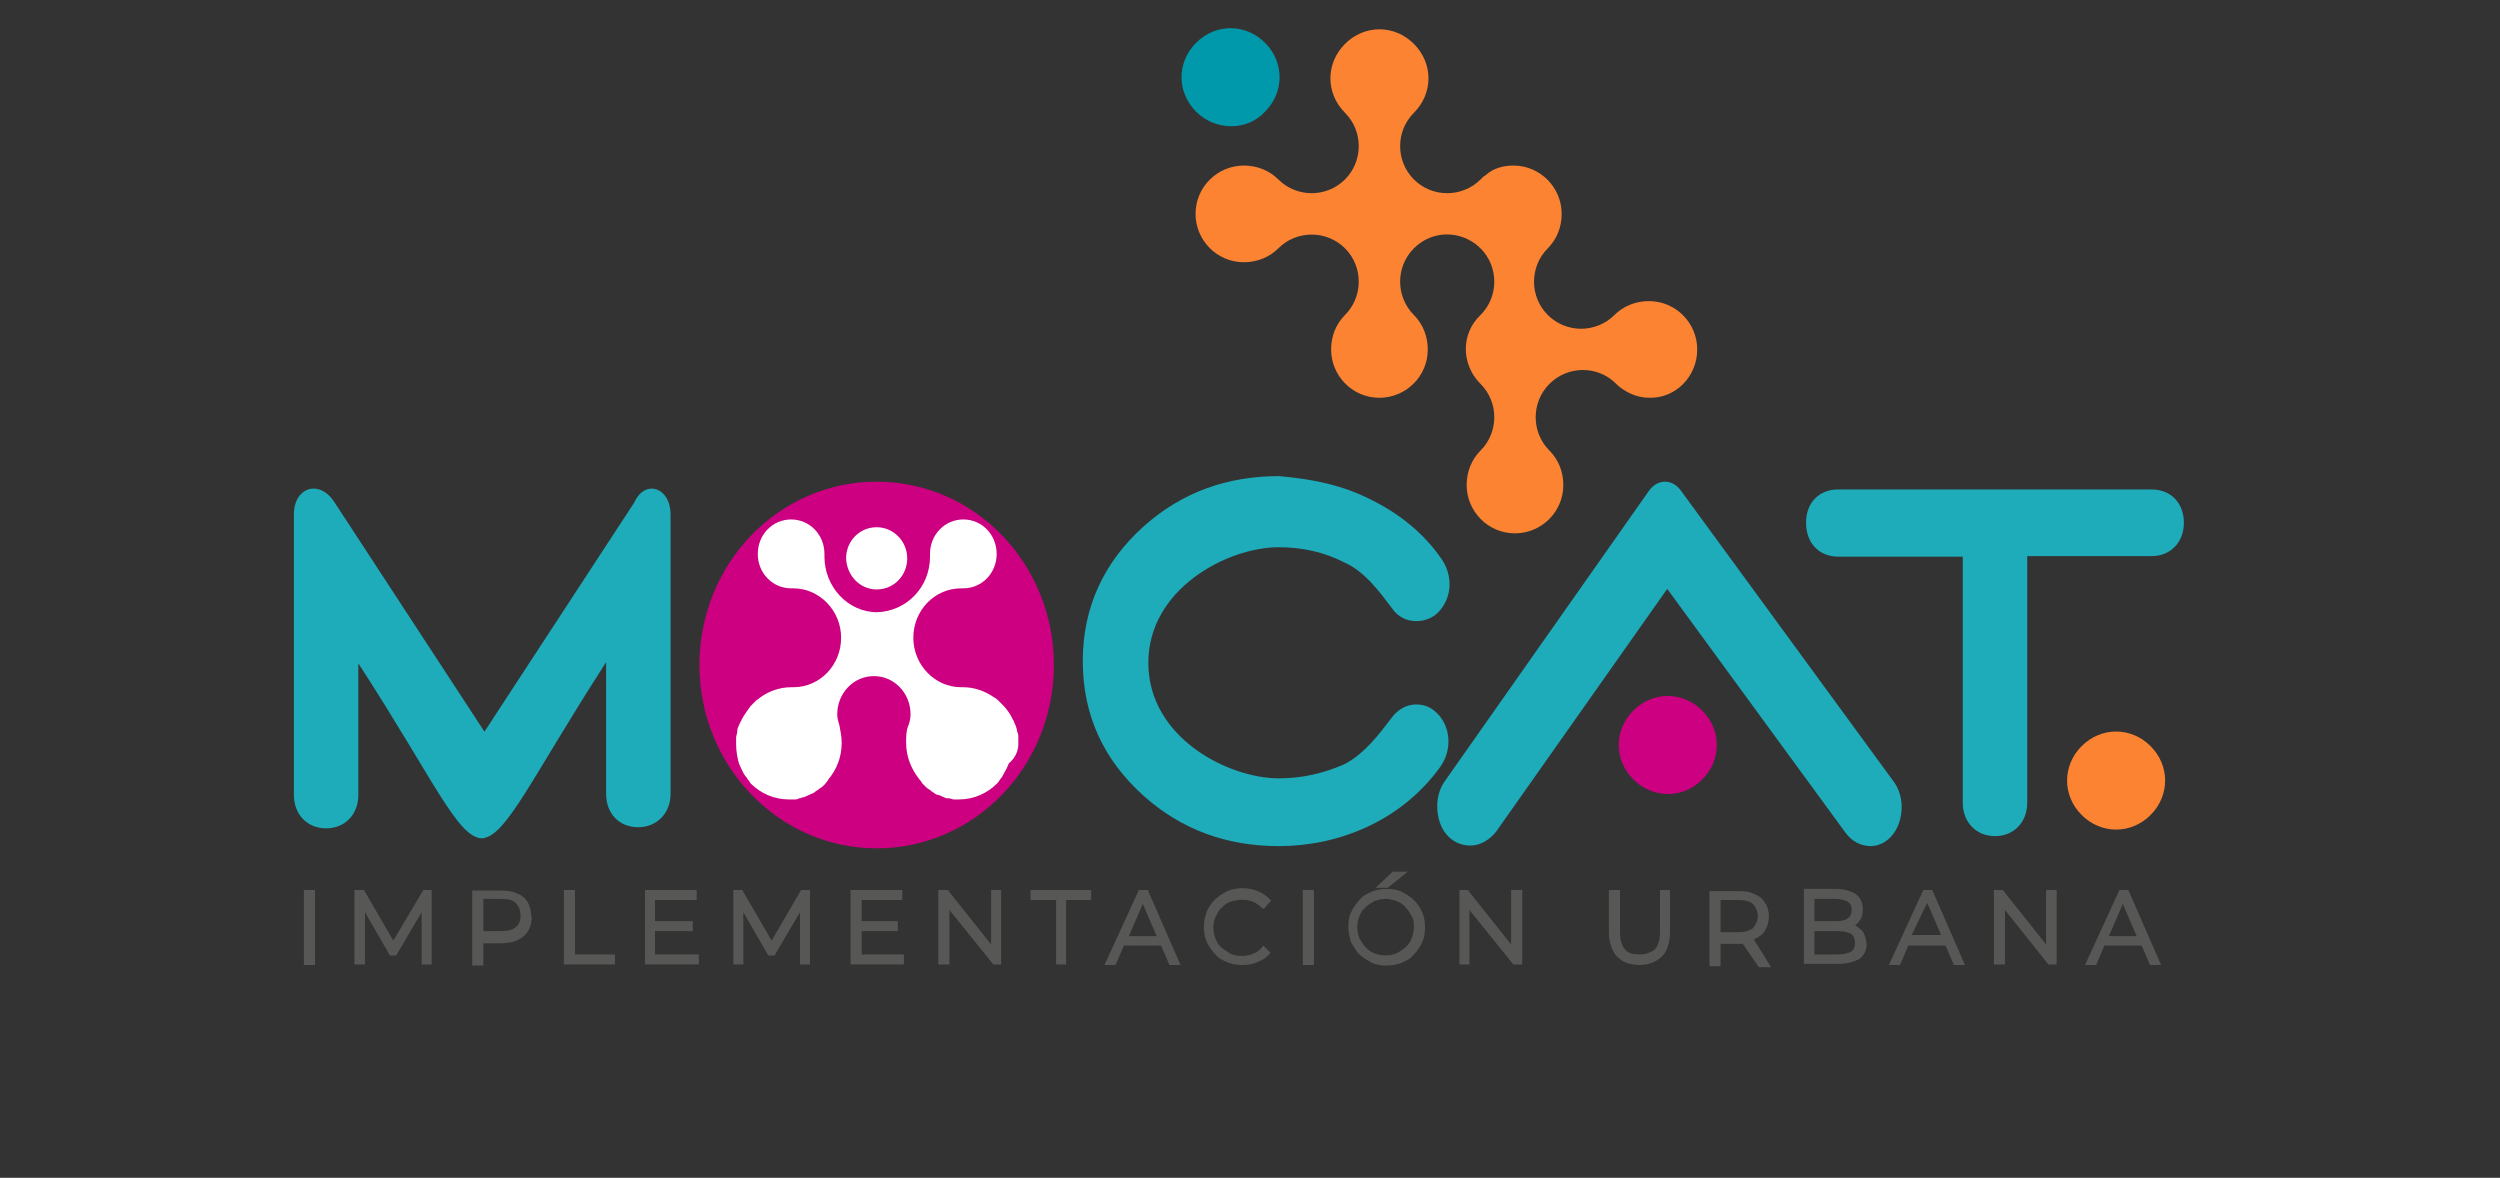 <?xml version="1.0" encoding="utf-8"?>
<!-- Generator: Adobe Illustrator 26.2.1, SVG Export Plug-In . SVG Version: 6.00 Build 0)  -->
<svg version="1.1" id="Capa_1" xmlns="http://www.w3.org/2000/svg" xmlns:xlink="http://www.w3.org/1999/xlink" x="0px" y="0px"
	 viewBox="0 0 450 212" style="enable-background:new 0 0 450 212;" xml:space="preserve">
<rect x="0" y="0" width="450" height="212" fill="#333333" stroke="none"/>
<style type="text/css">
	.st0{fill:#1EABBA;}
	.st1{fill:#0099AB;}
	.st2{fill:#FC8332;}
	.st3{fill:#CC0080;}
	.st4{fill:#FFFFFF;}
	.st5{fill:#575756;}
</style>
<g>
	<g>
		<path class="st0" d="M246.7,89.9c5.1,2.5,9.5,6,12.7,10.6c2.2,3.1,2,7.1-0.5,9.7c-1.1,1.1-2.5,1.6-4,1.6c-1.6,0-3.3-0.7-4.4-2.4
			c-2.2-2.9-4.9-6.6-8.6-8.2c-3.5-1.8-7.5-2.7-11.7-2.7c-9.3,0-23.5,7.5-23.5,20.8c0,13.5,14.4,20.8,23.5,20.8c4.2,0,8-0.9,11.7-2.5
			c3.6-1.8,6.4-5.5,8.6-8.4c1.1-1.5,2.7-2.4,4.4-2.4c1.5,0,2.7,0.5,3.8,1.6c2.5,2.5,2.7,6.7,0.5,9.7c-7.1,9.8-18.4,14.2-29,14.2
			c-9.3,0-17.5-2.9-24.4-9.1c-7.1-6.4-10.9-14.4-10.9-24.2c0-9.7,3.8-17.8,10.9-24.2c6.9-6.2,15.1-9.1,24.4-9.1
			C236.1,86.2,241.6,87.3,246.7,89.9L246.7,89.9z"/>
		<path class="st0" d="M342.3,145.2c0-1.6-0.5-3.3-1.5-4.6l-38.1-52.1c-1.6-2.4-4.4-2.4-6,0L260,140.7c-0.9,1.3-1.3,2.9-1.3,4.4
			c0,4.2,2.5,7.1,6,7.1c1.8,0,3.5-1.1,4.6-2.5l30.8-43.7l32.1,43.9c1.1,1.5,2.7,2.4,4.6,2.4C339.9,152.2,342.3,149.2,342.3,145.2
			L342.3,145.2z"/>
		<path class="st0" d="M330.8,88.1h56.5c3.5,0,5.8,2.5,5.8,6c0,3.5-2.4,6-5.8,6h-22.4v44.4c0,3.5-2.4,6-5.8,6s-5.8-2.5-5.8-6v-44.3
			h-22.4c-3.5,0-5.8-2.5-5.8-6C325,90.6,327.4,88.1,330.8,88.1L330.8,88.1z"/>
		<path class="st0" d="M120.7,92.6v50.3c0,3.5-2.5,6-5.8,6c-3.5,0-5.8-2.5-5.8-6v-23.7c-13.5,20.9-18,31.5-22.4,31.7
			c-4.4-0.2-8.7-10.7-22.2-31.5v23.7c0,3.5-2.4,6-5.8,6s-5.8-2.5-5.8-6V92.6c0-4.9,4.6-6.4,7.3-2.2l27,41.3c27-41.3,27-41.3,27-41.3
			C116.1,86.2,120.7,87.7,120.7,92.6z"/>
		<path class="st1" d="M227.7,20.1c3.5-3.5,3.5-8.9,0-12.4c-3.5-3.5-8.9-3.5-12.4,0s-3.5,8.9,0,12.4
			C218.8,23.6,224.5,23.6,227.7,20.1L227.7,20.1z"/>
		<path class="st2" d="M305.5,62.9c0-4.7-3.8-8.7-8.7-8.7c-2.4,0-4.6,0.9-6.2,2.5l0,0c-3.3,3.3-8.7,3.3-12,0c-3.3-3.3-3.3-8.7,0-12
			l0,0c1.6-1.6,2.5-3.8,2.5-6.2c0-4.7-3.8-8.7-8.7-8.7c-1.8,0-3.5,0.5-4.7,1.5l0,0c-0.2,0.2-0.5,0.4-0.7,0.5l0,0
			c-0.2,0.2-0.4,0.4-0.5,0.5l0,0c-3.3,3.3-8.7,3.3-12,0c-3.3-3.3-3.3-8.7,0-12l0,0c3.5-3.5,3.5-8.9,0-12.4s-8.9-3.5-12.4,0
			c-3.5,3.5-3.5,8.9,0,12.4l0,0c3.3,3.3,3.3,8.7,0,12s-8.7,3.3-12,0l0,0c-1.6-1.6-3.8-2.5-6.2-2.5c-4.7,0-8.7,3.8-8.7,8.7
			c0,4.7,3.8,8.7,8.7,8.7c2.4,0,4.6-0.9,6.2-2.5l0,0c3.3-3.3,8.7-3.3,12,0c3.3,3.3,3.3,8.7,0,12l0,0c-1.6,1.6-2.5,3.8-2.5,6.2
			c0,4.7,3.8,8.7,8.7,8.7c4.7,0,8.7-3.8,8.7-8.7c0-2.4-0.9-4.6-2.5-6.2l0,0c-3.3-3.3-3.3-8.7,0-12c3.3-3.3,8.4-3.3,11.8-0.2
			c0,0,0,0.2,0.2,0.2l0,0c3.3,3.3,3.3,8.7,0,12l0,0l0,0l0,0c-3.5,3.3-3.5,8.7-0.2,12.2l0.2,0.2c3.3,3.3,3.3,8.7,0,12l0,0
			c-1.6,1.6-2.5,3.8-2.5,6.2c0,4.7,3.8,8.7,8.7,8.7c4.7,0,8.7-3.8,8.7-8.7c0-2.4-0.9-4.6-2.5-6.2l0,0c-3.3-3.3-3.3-8.7,0-12
			c3.3-3.3,8.6-3.3,11.8-0.2c1.6,1.6,3.8,2.7,6.2,2.7C301.7,71.7,305.5,67.7,305.5,62.9L305.5,62.9z"/>
		<path class="st3" d="M306.4,140.3c3.5-3.5,3.5-8.9,0-12.4c-3.5-3.5-8.9-3.5-12.4,0c-3.5,3.5-3.5,8.9,0,12.4
			C297.5,143.8,303,143.8,306.4,140.3L306.4,140.3z"/>
		<g>
			<path class="st3" d="M157.8,152.7c17.7,0,31.9-14.8,31.9-33s-14.2-33-31.9-33s-31.9,14.8-31.9,33S140.2,152.7,157.8,152.7
				L157.8,152.7z"/>
			<path class="st4" d="M183.3,133.9c0-0.4,0-0.7,0-1.1c0-0.4,0-0.7-0.2-1.1c0-0.4-0.2-0.7-0.2-0.9c-0.2-0.4-0.2-0.5-0.4-0.9
				c0-0.2-0.2-0.4-0.2-0.4c-0.4-0.9-0.9-1.6-1.6-2.4c-0.4-0.4-0.7-0.7-1.1-1.1c-0.2-0.2-0.5-0.4-0.7-0.5c-1.6-1.1-3.5-1.8-5.5-1.8
				c-0.2,0-0.2,0-0.4,0l0,0c-4.7,0-8.6-4-8.6-8.9c0-4.9,3.8-8.9,8.6-8.9l0,0c0.2,0,0.2,0,0.4,0c3.3,0,6-2.7,6-6.2s-2.7-6.2-6-6.2
				s-6,2.7-6,6.2l0,0c0,0.2,0,0.4,0,0.5c0,5.5-4.2,9.8-9.5,10c-5.3,0-9.5-4.6-9.5-10c0-0.2,0-0.4,0-0.5l0,0c0-3.5-2.7-6.2-6-6.2
				s-6,2.7-6,6.2s2.7,6.2,6,6.2c0.2,0,0.2,0,0.4,0l0,0c4.7,0,8.6,4,8.6,8.9s-3.8,8.9-8.6,8.9l0,0c-0.2,0-0.2,0-0.4,0
				c-2,0-4,0.7-5.5,1.8c-0.2,0.2-0.5,0.4-0.7,0.5c-0.4,0.4-0.7,0.7-1.1,1.1c-0.5,0.7-1.1,1.5-1.6,2.4c0,0.2-0.2,0.4-0.2,0.4
				c-0.2,0.4-0.2,0.5-0.4,0.9c-0.2,0.4-0.2,0.7-0.2,0.9c0,0.4-0.2,0.7-0.2,1.1c0,0.4,0,0.7,0,1.1c0,1.3,0.2,2.4,0.5,3.5
				c0.2,0.4,0.2,0.5,0.4,0.9c0.2,0.4,0.4,0.9,0.7,1.3c0.2,0.2,0.4,0.5,0.5,0.7c0.2,0.2,0.4,0.5,0.5,0.7c1.8,1.8,4.2,2.9,6.9,2.9l0,0
				c0.4,0,0.7,0,0.9,0l0,0c0.4,0,0.7,0,0.9-0.2l0,0c0.4,0,0.5-0.2,0.9-0.2l0,0c0.4-0.2,0.5-0.2,0.9-0.4l0,0c0.4-0.2,0.5-0.2,0.9-0.4
				l0,0c0.2-0.2,0.5-0.4,0.7-0.5l0,0c0.2-0.2,0.5-0.4,0.7-0.5l0,0c0.2-0.2,0.5-0.4,0.7-0.7l0,0c0.2-0.2,0.4-0.5,0.5-0.7l0,0
				c1.5-1.8,2.4-4,2.4-6.6c0-1.1-0.2-2-0.4-3.1l0,0c-0.2-0.7-0.4-1.3-0.4-2c0-3.8,2.9-6.9,6.6-6.9s6.6,3.1,6.6,6.9
				c0,0.7-0.2,1.5-0.4,2l0,0c-0.4,0.9-0.4,2-0.4,3.1c0,2.5,0.9,4.7,2.4,6.6l0,0c0.2,0.2,0.4,0.5,0.5,0.7l0,0
				c0.2,0.2,0.4,0.4,0.7,0.7l0,0c0.2,0.2,0.5,0.4,0.7,0.5l0,0c0.2,0.2,0.5,0.4,0.7,0.5l0,0c0.2,0.2,0.5,0.4,0.9,0.4l0,0
				c0.4,0.2,0.5,0.2,0.9,0.4l0,0c0.4,0.2,0.5,0.2,0.9,0.2l0,0c0.4,0,0.5,0.2,0.9,0.2l0,0c0.4,0,0.7,0,0.9,0c2.7,0,5.1-1.1,6.9-2.9
				c0.2-0.2,0.4-0.5,0.5-0.7c0.2-0.2,0.4-0.5,0.5-0.7c0.2-0.4,0.5-0.9,0.7-1.3c0.2-0.4,0.2-0.5,0.4-0.9
				C182.9,136.3,183.3,135,183.3,133.9L183.3,133.9z"/>
			<path class="st4" d="M157.8,106.1c3.1,0,5.5-2.5,5.5-5.6c0-3.1-2.5-5.6-5.5-5.6c-3.1,0-5.5,2.5-5.5,5.6
				C152.4,103.5,154.7,106.1,157.8,106.1L157.8,106.1z"/>
		</g>
		<path class="st2" d="M387.1,146.7c3.5-3.5,3.5-8.9,0-12.4s-8.9-3.5-12.4,0s-3.5,8.9,0,12.4S383.6,150.2,387.1,146.7L387.1,146.7z"
			/>
	</g>
	<g>
		<g>
			<rect x="54.7" y="160.2" class="st5" width="2" height="13.5"/>
		</g>
		<g>
			<polygon class="st5" points="77.7,160.2 77.7,173.6 75.9,173.6 75.9,164.2 71.3,172 70.2,172 65.7,164.2 65.7,173.6 63.8,173.6 
				63.8,160.2 65.5,160.2 70.8,169.3 76.2,160.2 			"/>
		</g>
		<g>
			<path class="st5" d="M95,162.4c-0.4-0.7-1.1-1.3-2-1.6c-0.7-0.4-1.8-0.5-2.9-0.5H85v13.5h2v-4h3.1c1.1,0,2.2-0.2,2.9-0.5
				c0.9-0.4,1.5-0.9,2-1.6c0.4-0.7,0.7-1.5,0.7-2.5C95.5,163.8,95.4,163.1,95,162.4z M92.8,166.9c-0.5,0.5-1.5,0.7-2.7,0.7H87v-5.8
				h3.1c1.3,0,2.2,0.2,2.7,0.7c0.5,0.5,0.9,1.3,0.9,2.2C93.7,165.8,93.4,166.5,92.8,166.9z"/>
		</g>
		<g>
			<polygon class="st5" points="110.7,171.8 110.7,173.6 101.5,173.6 101.5,160.2 103.5,160.2 103.5,171.8 			"/>
		</g>
		<g>
			<polygon class="st5" points="125.8,171.8 125.8,173.6 116.1,173.6 116.1,160.2 125.4,160.2 125.4,162 117.9,162 117.9,165.8 
				124.7,165.8 124.7,167.6 117.9,167.6 117.9,171.8 			"/>
		</g>
		<g>
			<polygon class="st5" points="145.8,160.2 145.8,173.6 144,173.6 144,164.2 139.4,172 138.3,172 133.8,164.2 133.8,173.6 
				132,173.6 132,160.2 133.6,160.2 138.9,169.3 144.2,160.2 			"/>
		</g>
		<g>
			<polygon class="st5" points="162.7,171.8 162.7,173.6 153.1,173.6 153.1,160.2 162.4,160.2 162.4,162 155.1,162 155.1,165.8 
				161.6,165.8 161.6,167.6 155.1,167.6 155.1,171.8 			"/>
		</g>
		<g>
			<polygon class="st5" points="180.2,160.2 180.2,173.6 178.8,173.6 170.9,163.8 170.9,173.6 168.9,173.6 168.9,160.2 170.6,160.2 
				178.4,170 178.4,160.2 			"/>
		</g>
		<g>
			<polygon class="st5" points="196.4,160.2 196.4,162 191.9,162 191.9,173.6 190.1,173.6 190.1,162 185.5,162 185.5,160.2 			"/>
		</g>
		<g>
			<path class="st5" d="M206.6,160.2H205l-6.2,13.5h2l1.5-3.5h6.7l1.5,3.5h2L206.6,160.2z M203.2,168.5l2.5-5.8l2.5,5.8H203.2z"/>
		</g>
		<g>
			<path class="st5" d="M227.4,170.2l1.3,1.3l-0.2,0.2c-0.5,0.7-1.3,1.1-2.2,1.5c-0.9,0.4-1.8,0.5-2.7,0.5c-1.1,0-2-0.2-2.7-0.5
				c-0.9-0.4-1.6-0.7-2.2-1.5c-0.5-0.5-1.1-1.3-1.5-2.2c-0.4-0.9-0.5-1.8-0.5-2.7s0.2-1.8,0.5-2.7c0.4-0.9,0.9-1.6,1.5-2.2
				c0.5-0.5,1.5-1.1,2.2-1.5c1.6-0.7,3.8-0.7,5.5,0c0.9,0.4,1.6,0.9,2.2,1.5l0.2,0.2l-1.3,1.5l-0.4-0.2c-0.5-0.5-1.1-0.9-1.6-1.1
				c-1.3-0.5-2.7-0.4-4,0c-0.5,0.2-1.1,0.5-1.6,1.1c-0.5,0.4-0.7,0.9-1.1,1.6c-0.2,0.5-0.4,1.3-0.4,2s0.2,1.5,0.4,2s0.5,1.1,1.1,1.6
				c0.5,0.4,1.1,0.7,1.6,1.1c1.3,0.5,2.7,0.5,4,0c0.5-0.2,1.1-0.5,1.6-1.1L227.4,170.2z"/>
		</g>
		<g>
			<rect x="234.5" y="160.2" class="st5" width="2" height="13.5"/>
		</g>
		<g>
			<polygon class="st5" points="253.4,156.9 249.8,159.8 247.6,159.8 250.7,156.9 			"/>
			<path class="st5" d="M256,164.2c-0.4-0.9-0.9-1.6-1.5-2.2c-0.5-0.5-1.5-1.1-2.2-1.5c-0.9-0.4-1.8-0.5-2.7-0.5
				c-1.1,0-2,0.2-2.7,0.5c-0.9,0.4-1.6,0.7-2.2,1.5c-0.5,0.5-1.1,1.3-1.5,2.2c-0.4,0.7-0.5,1.8-0.5,2.7c0,0.9,0.2,1.8,0.5,2.7
				c0.4,0.7,0.9,1.6,1.5,2.2c0.5,0.5,1.5,1.1,2.2,1.5c0.9,0.4,1.8,0.5,2.7,0.5c0.9,0,2-0.2,2.7-0.5c0.9-0.4,1.6-0.7,2.2-1.5
				c0.5-0.5,1.1-1.3,1.5-2.2c0.4-0.9,0.5-1.8,0.5-2.7C256.5,165.8,256.3,164.9,256,164.2z M254.5,166.9c0,0.7-0.2,1.5-0.4,2
				s-0.5,1.1-1.1,1.6c-0.4,0.4-0.9,0.7-1.6,1.1c-1.3,0.5-2.7,0.5-4,0c-0.5-0.2-1.1-0.5-1.6-1.1c-0.4-0.4-0.7-0.9-1.1-1.6
				c-0.2-0.5-0.4-1.3-0.4-2s0.2-1.5,0.4-2c0.2-0.5,0.5-1.1,1.1-1.6c0.4-0.4,0.9-0.7,1.6-1.1c0.5-0.2,1.3-0.4,2-0.4
				c0.7,0,1.5,0.2,2,0.4c0.5,0.2,1.1,0.5,1.6,1.1c0.4,0.4,0.7,0.9,1.1,1.6C254.5,165.5,254.5,166.2,254.5,166.9z"/>
		</g>
		<g>
			<polygon class="st5" points="274,160.2 274,173.6 272.4,173.6 264.5,163.8 264.5,173.6 262.7,173.6 262.7,160.2 264.2,160.2 
				272,170 272,160.2 			"/>
		</g>
		<g>
			<path class="st5" d="M300.6,160.2v7.6c0,1.8-0.5,3.5-1.5,4.4c-0.9,0.9-2.4,1.5-4,1.5c-1.6,0-3.1-0.5-4-1.5
				c-0.9-0.9-1.5-2.5-1.5-4.4v-7.6h2v7.6c0,1.5,0.4,2.5,0.9,3.1c0.5,0.7,1.5,0.9,2.7,0.9c1.1,0,2-0.4,2.7-0.9
				c0.5-0.7,0.9-1.6,0.9-3.1v-7.6H300.6z"/>
		</g>
		<g>
			<path class="st5" d="M315.7,169.1C315.7,169.1,315.7,168.9,315.7,169.1c0.9-0.4,1.6-0.9,2-1.6s0.7-1.5,0.7-2.5
				c0-0.9-0.2-1.8-0.7-2.5c-0.4-0.7-1.1-1.3-2-1.6c-0.7-0.4-1.8-0.5-2.9-0.5h-5.1v13.5h2v-4h3.1c0.4,0,0.5,0,0.9,0l2.9,4.2h2.2
				L315.7,169.1z M312.8,167.8h-3.1V162h3.1c1.3,0,2.2,0.2,2.7,0.7c0.5,0.5,0.9,1.3,0.9,2.2c0,0.9-0.4,1.6-0.9,2.2
				C315,167.5,314.1,167.8,312.8,167.8z"/>
		</g>
		<g>
			<path class="st5" d="M335.4,167.8c-0.4-0.5-0.9-0.9-1.5-1.3l0,0c0.4-0.2,0.7-0.5,0.9-0.9c0.4-0.5,0.5-1.1,0.5-2
				c0-1.1-0.4-2-1.3-2.7c-0.9-0.5-2-0.9-3.5-0.9h-5.8v13.5h6.2c1.6,0,2.9-0.4,3.8-0.9c0.9-0.7,1.3-1.6,1.3-2.7
				C335.9,169.1,335.7,168.4,335.4,167.8z M330.8,171.8h-4.2v-4.2h4.2c1.1,0,1.8,0.2,2.4,0.5c0.5,0.4,0.7,0.9,0.7,1.6
				s-0.2,1.3-0.7,1.6C332.6,171.6,331.9,171.8,330.8,171.8z M326.6,161.8h3.8c0.9,0,1.6,0.2,2.2,0.5c0.5,0.4,0.7,0.7,0.7,1.5
				c0,0.7-0.2,1.1-0.7,1.5c-0.5,0.4-1.3,0.5-2.2,0.5h-3.8V161.8z"/>
		</g>
		<g>
			<path class="st5" d="M347.8,160.2h-1.6l-6.2,13.5h2l1.5-3.5h6.7l1.5,3.5h2L347.8,160.2z M346.9,162.5l2.5,5.8h-5.3L346.9,162.5z"
				/>
		</g>
		<g>
			<polygon class="st5" points="370.2,160.2 370.2,173.6 368.7,173.6 360.9,163.8 360.9,173.6 358.9,173.6 358.9,160.2 360.5,160.2 
				368.3,170 368.3,160.2 			"/>
		</g>
		<g>
			<path class="st5" d="M383.1,160.2h-1.6l-6.2,13.5h2l1.5-3.5h6.7l1.5,3.5h2L383.1,160.2z M379.6,168.5l2.5-5.8l2.5,5.8H379.6z"/>
		</g>
	</g>
</g>
</svg>
